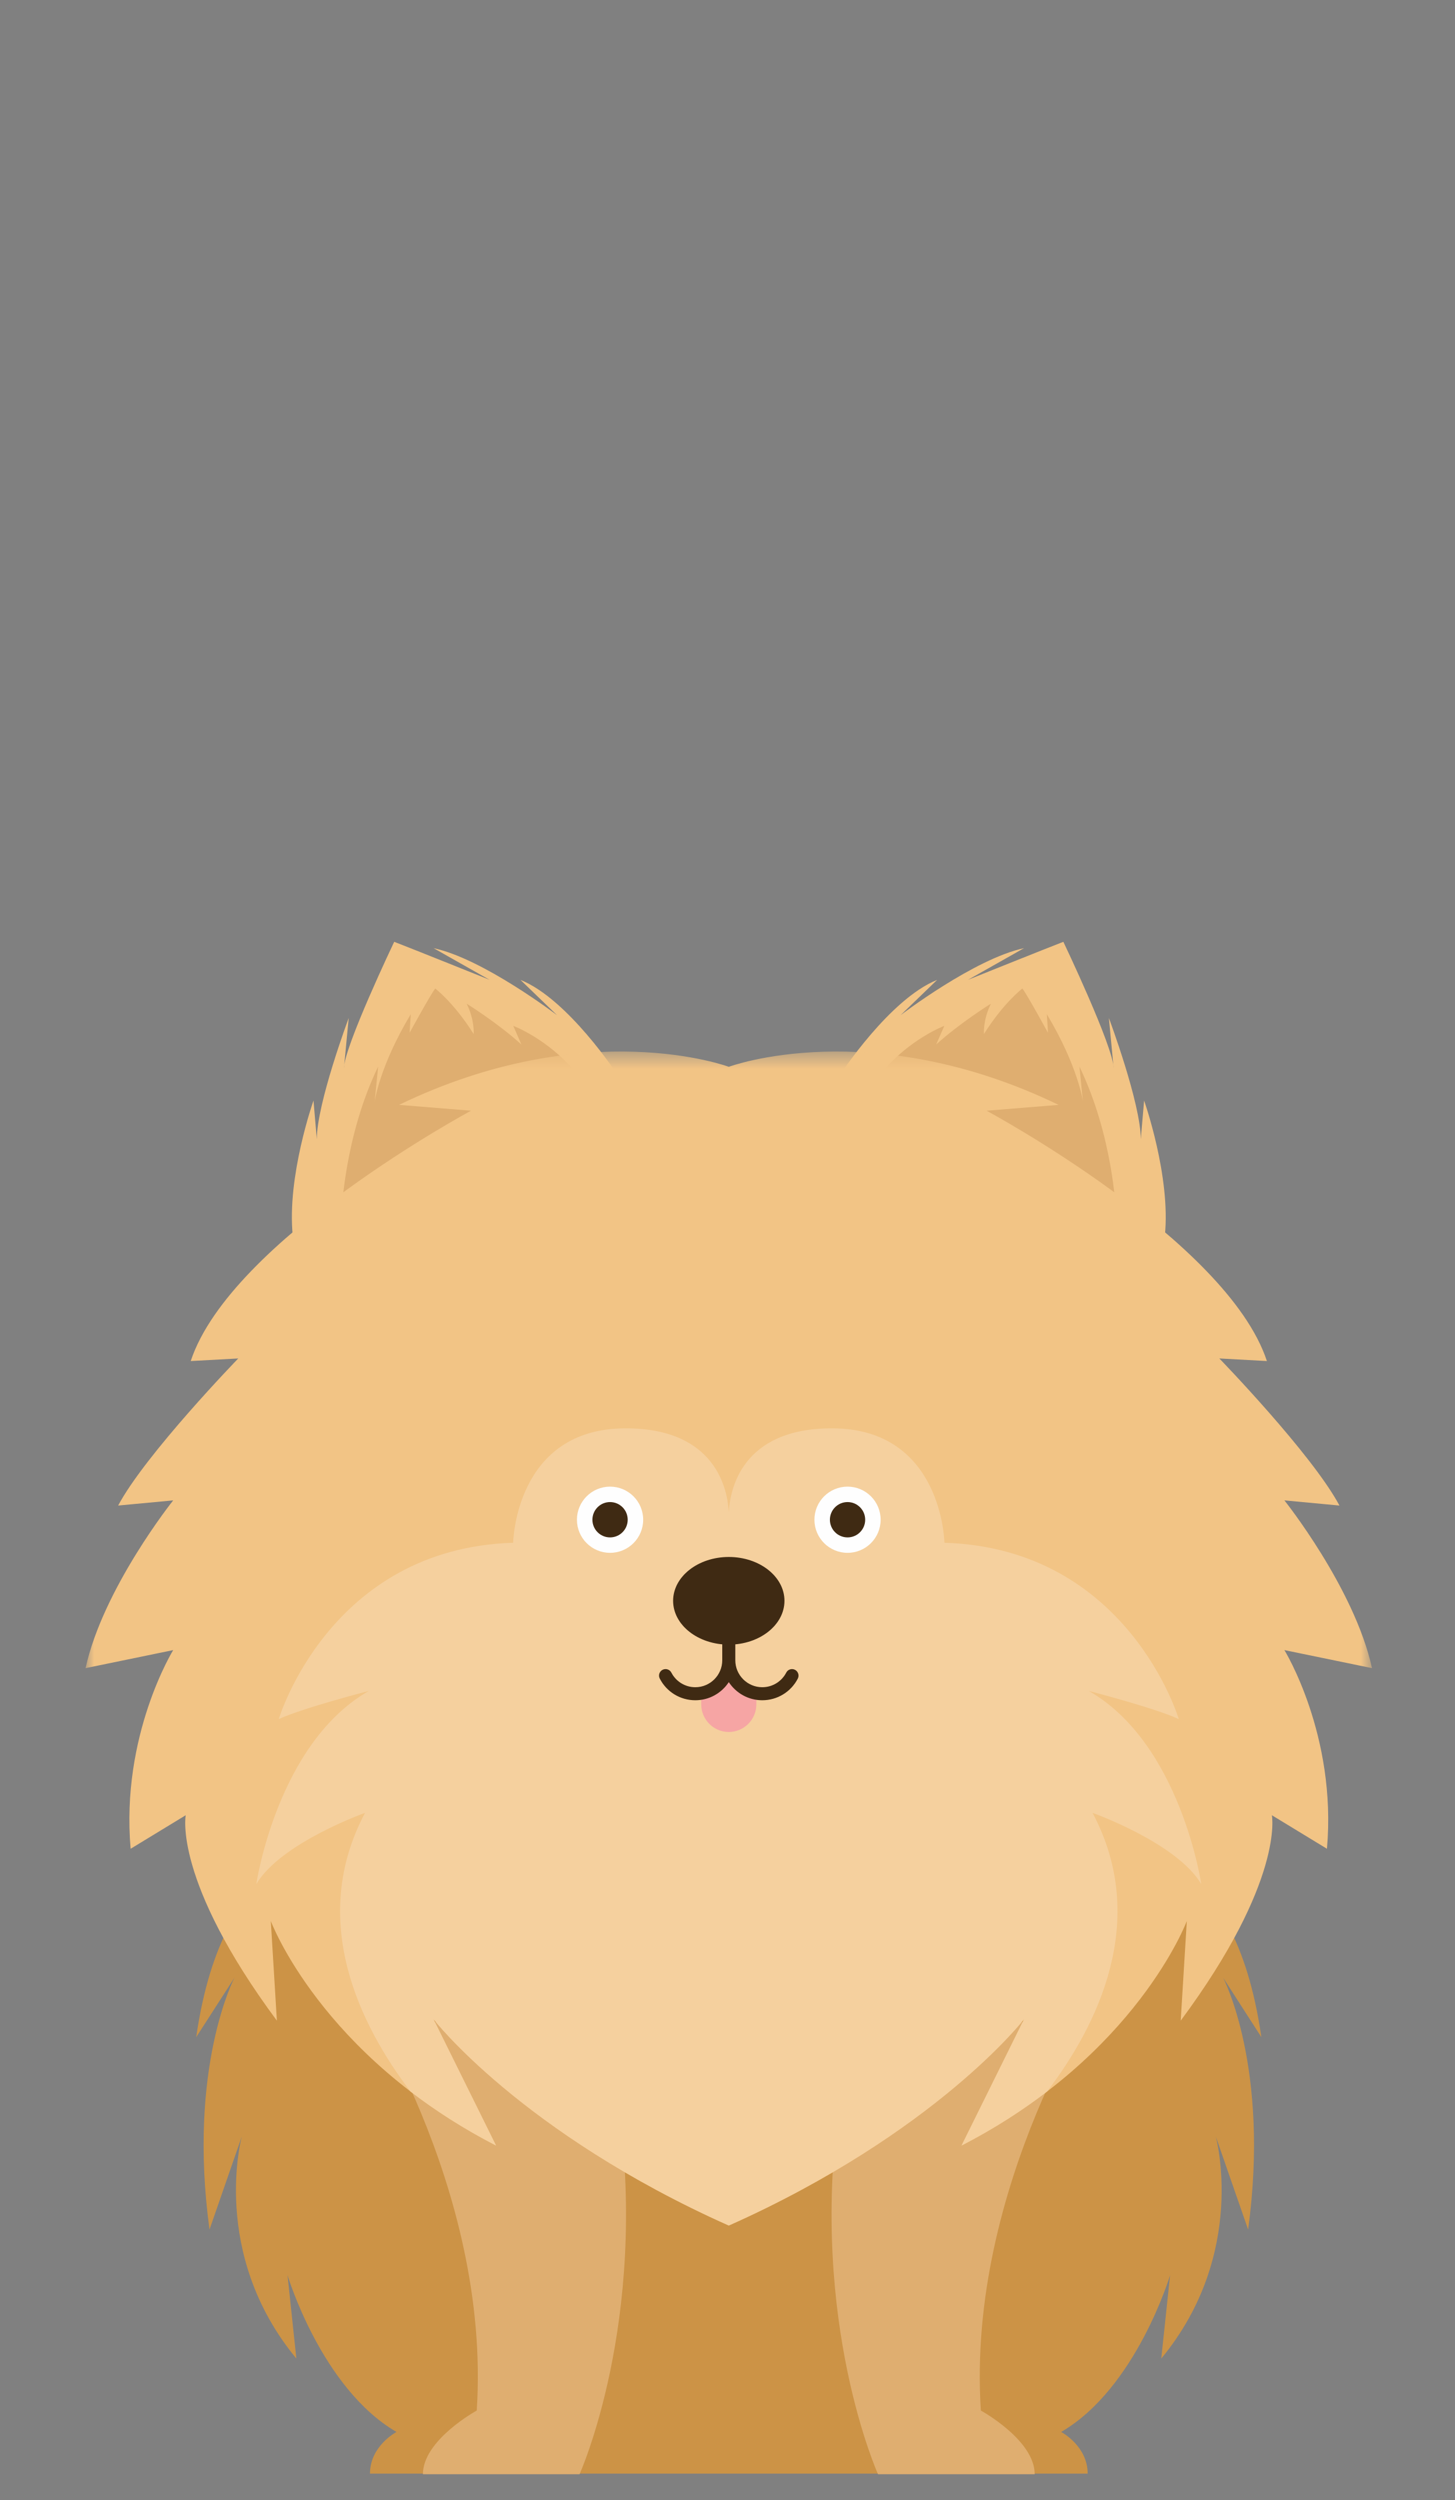 <svg height="146" viewBox="0 0 85 146" width="85" xmlns="http://www.w3.org/2000/svg" xmlns:xlink="http://www.w3.org/1999/xlink"><rect x="0" y="0" width="85" height="146" fill="#808080" stroke="none"/><mask id="a" fill="#fff"><path d="m0 .49h75.151v68.561h-75.151z" fill="#fff" fill-rule="evenodd"/></mask><g fill="none" fill-rule="evenodd" transform="translate(5 55)"><path d="m68.688 63.966c-1.634-11.354-7.827-10.66-7.827-10.66h-46.57s-6.192-.694-7.828 10.66l2.237-3.476s-2.751 5.214-1.461 14.713l1.89-5.445s-1.89 6.835 3.184 12.978l-.516-4.868s1.978 6.605 6.366 9.154c0 0-1.549.812-1.549 2.432h41.926c0-1.62-1.548-2.432-1.548-2.432 4.386-2.549 6.364-9.154 6.364-9.154l-.516 4.868c5.075-6.143 3.182-12.978 3.182-12.978l1.893 5.445c1.289-9.5-1.464-14.713-1.464-14.713z" fill="#cc9346"/><path d="m15.702 60.893s8.007 11.724 7.149 24.879c0 0-3.145 1.718-3.145 3.719h9.151s4.003-8.865 2.287-21.449z" fill="#dfae70"/><path d="m59.45 60.893s-8.007 11.724-7.149 24.879c0 0 3.145 1.718 3.145 3.719h-9.153s-4.003-8.865-2.285-21.449z" fill="#dfae70"/><path d="m31.088 7.785s-2.902-4.449-5.683-5.561l2.138 2.062s-4.315-3.298-7.214-3.915l3.269 1.847s-4.6-1.847-5.569-2.218c0 0-2.938 6.157-2.938 7.394l.28-2.944s-1.863 4.979-1.863 7.083l-.194-2.264s-1.572 4.445-1.209 7.909z" fill="#f2c485"/><path d="m28.644 7.642c-1.633-1.974-3.659-2.734-3.659-2.734l.474 1.088c-1.429-1.291-3.198-2.382-3.198-2.382.477.955.41 1.771.41 1.771-1.157-1.837-2.245-2.657-2.245-2.657-.272.342-1.498 2.587-1.498 2.587l.069-1.088c-1.837 3.06-2.109 5.103-2.109 5.103l.203-2.043c-1.972 4.084-2.126 8.47-2.126 8.47z" fill="#dfae70"/><path d="m44.064 7.785s2.902-4.449 5.683-5.561l-2.138 2.062s4.315-3.298 7.214-3.915l-3.269 1.847s4.6-1.847 5.567-2.218c0 0 2.938 6.157 2.938 7.394l-.278-2.944s1.863 4.979 1.863 7.083l.194-2.264s1.572 4.445 1.209 7.909z" fill="#f2c485"/><path d="m46.508 7.642c1.633-1.974 3.659-2.734 3.659-2.734l-.476 1.088c1.429-1.291 3.198-2.382 3.198-2.382-.476.955-.408 1.771-.408 1.771 1.157-1.837 2.245-2.657 2.245-2.657.272.342 1.498 2.587 1.498 2.587l-.069-1.088c1.837 3.06 2.109 5.103 2.109 5.103l-.204-2.043c1.974 4.084 2.128 8.47 2.128 8.47z" fill="#dfae70"/><path d="m75.151 36.498c-1.024-4.672-5.117-9.797-5.117-9.797l3.216.302c-1.607-3.013-7.017-8.59-7.017-8.59l2.779.151c-2.34-7.083-16.377-14.619-16.377-14.619l4.206-.341c-10.998-5.31-19.265-2.223-19.265-2.223s-8.267-3.087-19.266 2.223l4.207.341s-14.035 7.536-16.375 14.619l2.777-.151s-5.41 5.577-7.018 8.59l3.217-.302s-4.095 5.125-5.119 9.797l5.119-1.054s-3.07 4.973-2.486 11.602l3.217-1.958s-.751 3.798 5.326 11.997l-.355-5.819s2.923 7.836 13.158 13.113l-3.655-7.385s5.117 6.631 17.253 12.057c12.136-5.426 17.251-12.057 17.251-12.057l-3.653 7.385c10.233-5.276 13.159-13.113 13.159-13.113l-.357 5.819c6.077-8.2 5.326-11.997 5.326-11.997l3.217 1.958c.585-6.629-2.486-11.602-2.486-11.602z" fill="#f2c485" mask="url(#a)" transform="translate(0 5.919)"/><path d="m56.168 67.144c2.907-3.812 6.016-9.961 2.657-16.276 0 0 4.929 1.753 6.353 4.162 0 0-1.205-8.214-6.572-11.282 0 0 3.833.987 5.257 1.644 0 0-2.957-9.967-13.69-10.297 0 0-.111-6.683-6.573-6.683-5.305 0-5.959 3.618-6.024 4.913-.064-1.295-.72-4.913-6.024-4.913-6.464 0-6.573 6.683-6.573 6.683-10.734.329-13.693 10.297-13.693 10.297 1.426-.657 5.259-1.644 5.259-1.644-5.366 3.068-6.572 11.282-6.572 11.282 1.424-2.409 6.353-4.162 6.353-4.162-3.359 6.314-.249 12.463 2.657 16.276 1.43 1.096 3.084 2.17 4.995 3.153l-3.656-7.385s5.119 6.631 17.254 12.057c12.134-5.426 17.251-12.057 17.251-12.057l-3.655 7.385c1.909-.984 3.565-2.057 4.995-3.153" fill="#f5d09e"/><path d="m32.574 33.75c0 1.069-.866 1.933-1.935 1.933-1.067 0-1.935-.865-1.935-1.933s.868-1.933 1.935-1.933c1.069 0 1.935.865 1.935 1.933" fill="#fefefe"/><path d="m31.67 33.75c0 .569-.461 1.032-1.032 1.032-.569 0-1.03-.463-1.03-1.032 0-.569.461-1.032 1.03-1.032.571 0 1.032.463 1.032 1.032" fill="#3f2a13"/><path d="m46.446 33.75c0 1.069-.866 1.933-1.933 1.933-1.069 0-1.935-.865-1.935-1.933s.866-1.933 1.935-1.933c1.067 0 1.933.865 1.933 1.933" fill="#fefefe"/><path d="m45.544 33.75c0 .569-.461 1.032-1.03 1.032-.571 0-1.032-.463-1.032-1.032 0-.569.461-1.032 1.032-1.032.569 0 1.03.463 1.03 1.032" fill="#3f2a13"/><path d="m37.576 43.02c-.358.546-.937.934-1.61 1.033v.482c0 .887.725 1.61 1.61 1.61s1.61-.723 1.61-1.61v-.482c-.673-.101-1.252-.489-1.61-1.033" fill="#f6a5a4"/><g fill="#3f2a13"><path d="m41.443 42.514c-.183-.096-.416-.024-.511.164-.273.526-.81.853-1.401.853-.868 0-1.575-.707-1.575-1.575v-2.244c0-.209-.17-.379-.381-.379-.211 0-.381.17-.381.379v2.244c0 .868-.706 1.575-1.573 1.575-.591 0-1.128-.328-1.4-.853-.098-.188-.328-.26-.513-.164-.188.096-.262.326-.164.513.402.781 1.197 1.265 2.076 1.265.818 0 1.538-.421 1.956-1.059.418.638 1.138 1.059 1.954 1.059.877 0 1.675-.484 2.078-1.265.096-.186.022-.416-.166-.513"/><path d="m40.828 38.485c0 1.411-1.454 2.559-3.251 2.559-1.798 0-3.254-1.147-3.254-2.559 0-1.413 1.456-2.56 3.254-2.56 1.797 0 3.251 1.147 3.251 2.56"/></g></g></svg>